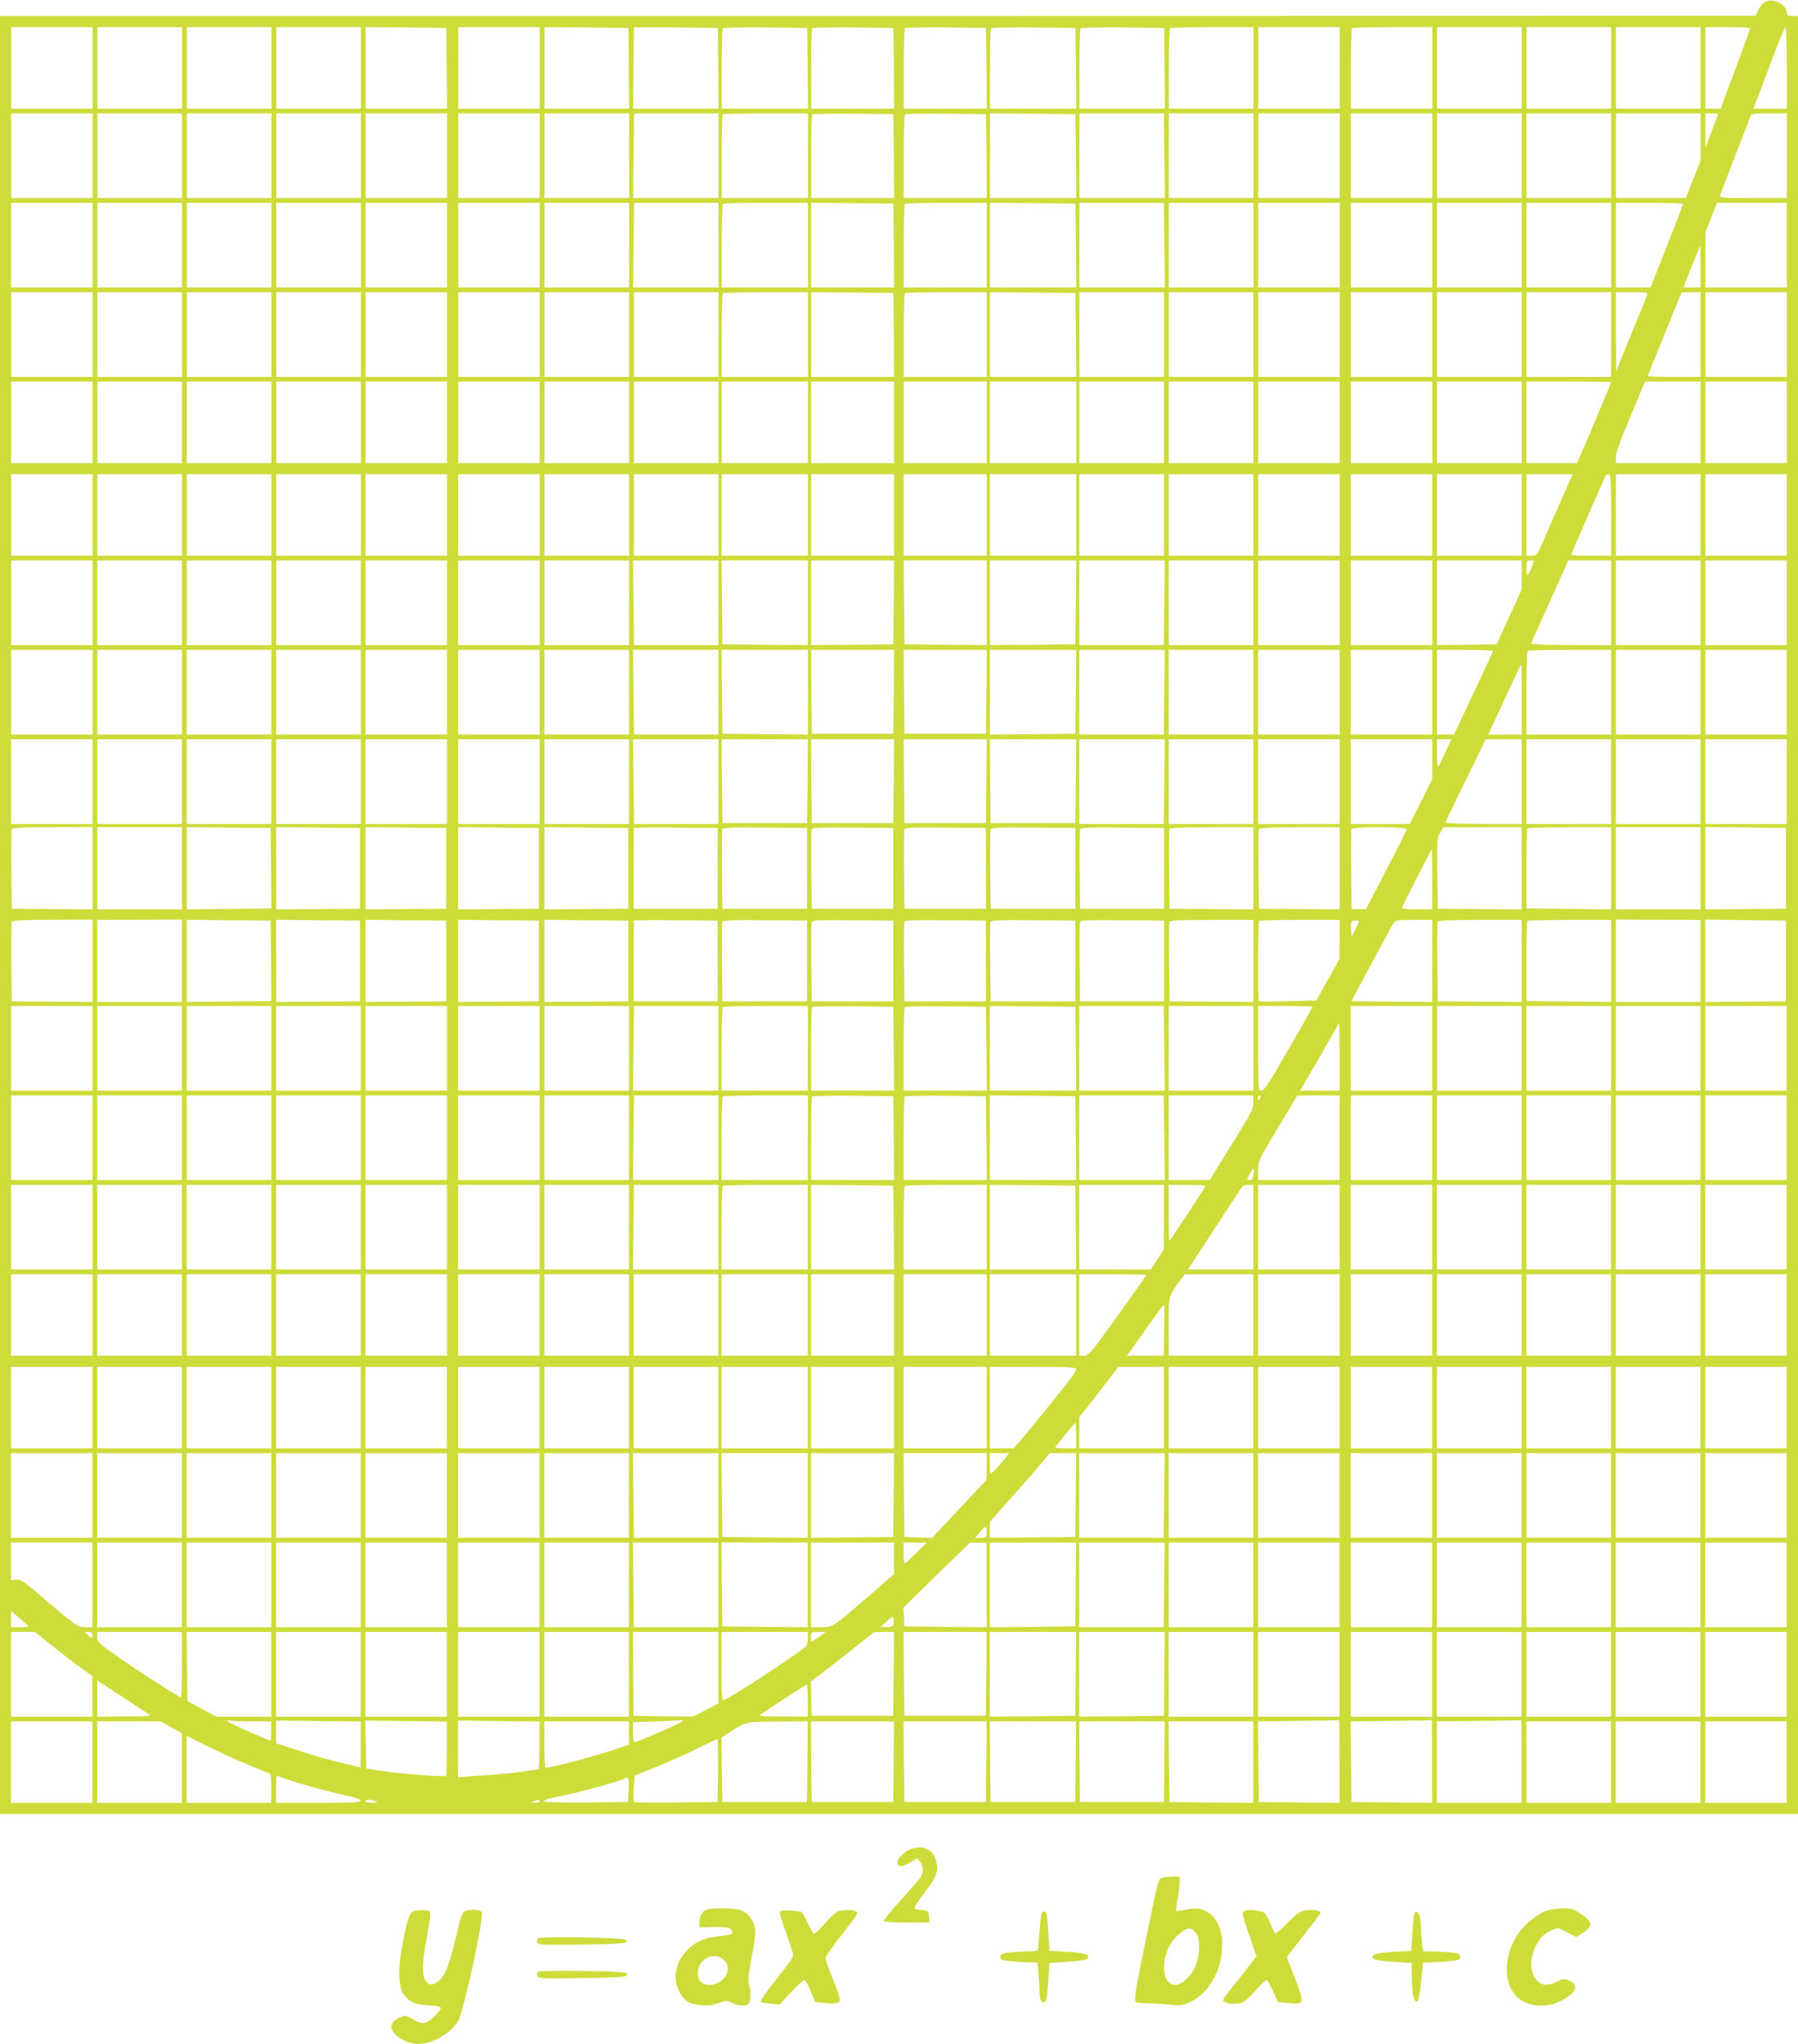 <?xml version="1.0" standalone="no"?>
<!DOCTYPE svg PUBLIC "-//W3C//DTD SVG 20010904//EN"
 "http://www.w3.org/TR/2001/REC-SVG-20010904/DTD/svg10.dtd">
<svg version="1.0" xmlns="http://www.w3.org/2000/svg"
 width="1126pt" height="1280pt" viewBox="0 0 1126 1280"
 preserveAspectRatio="xMidYMid meet">
<g transform="translate(0,1280) scale(0.1,-0.1)"
fill="#cddc39" stroke="none">
<path d="M11053 12788 c-13 -6 -31 -28 -40 -49 l-18 -38 -5497 -1 -5498 0 0
-5630 0 -5630 5630 0 5630 0 0 5630 0 5630 -35 0 c-28 0 -35 4 -35 19 0 53
-85 96 -137 69z m-10473 -413 l0 -255 -255 0 -255 0 0 255 0 255 255 0 255 0
0 -255z m560 0 l0 -255 -265 0 -265 0 0 255 0 255 265 0 265 0 0 -255z m560 0
l0 -255 -265 0 -265 0 0 255 0 255 265 0 265 0 0 -255z m560 0 l0 -255 -265 0
-265 0 0 255 0 255 265 0 265 0 0 -255z m538 -2 l2 -253 -255 0 -255 0 0 255
0 255 253 -2 252 -3 3 -252z m582 2 l0 -255 -255 0 -255 0 0 255 0 255 255 0
255 0 0 -255z m558 -2 l2 -253 -265 0 -265 0 0 255 0 255 263 -2 262 -3 3
-252z m560 0 l2 -253 -267 0 -268 0 2 252 c2 139 3 254 3 256 0 1 118 1 263 0
l262 -3 3 -252z m560 0 l2 -253 -270 0 -270 0 0 248 c0 137 3 252 7 255 4 4
124 6 267 5 l261 -3 3 -252z m540 0 l2 -253 -260 0 -260 0 0 248 c0 137 3 252
7 256 4 3 119 5 257 4 l251 -3 3 -252z m580 0 l2 -253 -260 0 -260 0 0 248 c0
137 3 252 7 256 4 3 119 5 257 4 l251 -3 3 -252z m560 0 l2 -253 -270 0 -270
0 0 248 c0 137 3 252 7 255 4 4 124 6 267 5 l261 -3 3 -252z m555 -1 l2 -252
-267 0 -268 0 0 248 c0 137 3 252 7 255 4 4 123 6 265 5 l259 -3 2 -253z m557
3 l0 -255 -265 0 -265 0 0 248 c0 137 3 252 7 255 3 4 123 7 265 7 l258 0 0
-255z m540 0 l0 -255 -255 0 -255 0 0 255 0 255 255 0 255 0 0 -255z m580 0
l0 -255 -255 0 -255 0 0 248 c0 137 3 252 7 255 3 4 118 7 255 7 l248 0 0
-255z m560 0 l0 -255 -265 0 -265 0 0 255 0 255 265 0 265 0 0 -255z m560 0
l0 -255 -265 0 -265 0 0 255 0 255 265 0 265 0 0 -255z m560 0 l0 -255 -265 0
-265 0 0 255 0 255 265 0 265 0 0 -255z m310 248 c0 -5 -41 -119 -92 -255
l-92 -248 -48 0 -48 0 0 255 0 255 140 0 c77 0 140 -3 140 -7z m230 -248 l0
-255 -105 0 -105 0 13 33 c8 17 51 132 97 255 46 122 87 222 92 222 4 0 8
-115 8 -255z m-10610 -550 l0 -265 -255 0 -255 0 0 265 0 265 255 0 255 0 0
-265z m560 0 l0 -265 -265 0 -265 0 0 265 0 265 265 0 265 0 0 -265z m560 0
l0 -265 -265 0 -265 0 0 265 0 265 265 0 265 0 0 -265z m560 0 l0 -265 -265 0
-265 0 0 265 0 265 265 0 265 0 0 -265z m540 0 l0 -265 -255 0 -255 0 0 265 0
265 255 0 255 0 0 -265z m580 0 l0 -265 -255 0 -255 0 0 265 0 265 255 0 255
0 0 -265z m560 0 l0 -265 -265 0 -265 0 0 265 0 265 265 0 265 0 0 -265z m560
0 l0 -265 -267 0 -268 0 3 265 3 265 264 0 265 0 0 -265z m560 0 l0 -265 -270
0 -270 0 0 258 c0 142 3 262 7 265 3 4 125 7 270 7 l263 0 0 -265z m538 -2 l2
-263 -260 0 -260 0 0 258 c0 142 3 262 7 266 4 3 119 5 257 4 l251 -3 3 -262z
m580 0 l2 -263 -260 0 -260 0 0 258 c0 142 3 262 7 266 4 3 119 5 257 4 l251
-3 3 -262z m560 0 l2 -263 -270 0 -270 0 0 265 0 265 268 -2 267 -3 3 -262z
m554 2 l3 -265 -267 0 -268 0 0 265 0 265 265 0 264 0 3 -265z m558 0 l0 -265
-265 0 -265 0 0 265 0 265 265 0 265 0 0 -265z m540 0 l0 -265 -255 0 -255 0
0 265 0 265 255 0 255 0 0 -265z m580 0 l0 -265 -255 0 -255 0 0 265 0 265
255 0 255 0 0 -265z m560 0 l0 -265 -265 0 -265 0 0 265 0 265 265 0 265 0 0
-265z m560 0 l0 -265 -265 0 -265 0 0 265 0 265 265 0 265 0 0 -265z m560 117
l0 -149 -46 -116 -46 -117 -219 0 -219 0 0 265 0 265 265 0 265 0 0 -148z
m110 144 c0 -2 -18 -50 -40 -107 l-39 -104 -1 108 0 107 40 0 c22 0 40 -2 40
-4z m430 -261 l0 -265 -211 0 c-197 0 -211 1 -206 18 3 9 45 121 94 247 49
127 92 238 96 248 6 15 21 17 117 17 l110 0 0 -265z m-10610 -560 l0 -265
-255 0 -255 0 0 265 0 265 255 0 255 0 0 -265z m560 0 l0 -265 -265 0 -265 0
0 265 0 265 265 0 265 0 0 -265z m560 0 l0 -265 -265 0 -265 0 0 265 0 265
265 0 265 0 0 -265z m560 0 l0 -265 -265 0 -265 0 0 265 0 265 265 0 265 0 0
-265z m540 0 l0 -265 -255 0 -255 0 0 265 0 265 255 0 255 0 0 -265z m580 0
l0 -265 -255 0 -255 0 0 265 0 265 255 0 255 0 0 -265z m560 0 l0 -265 -265 0
-265 0 0 265 0 265 265 0 265 0 0 -265z m560 0 l0 -265 -267 0 -268 0 3 265 3
265 264 0 265 0 0 -265z m560 0 l0 -265 -270 0 -270 0 0 258 c0 142 3 262 7
265 3 4 125 7 270 7 l263 0 0 -265z m538 -2 l2 -263 -260 0 -260 0 0 265 0
265 258 -2 257 -3 3 -262z m582 2 l0 -265 -260 0 -260 0 0 258 c0 142 3 262 7
265 3 4 120 7 260 7 l253 0 0 -265z m558 -2 l2 -263 -270 0 -270 0 0 265 0
265 268 -2 267 -3 3 -262z m554 2 l3 -265 -267 0 -268 0 0 265 0 265 265 0
264 0 3 -265z m558 0 l0 -265 -265 0 -265 0 0 265 0 265 265 0 265 0 0 -265z
m540 0 l0 -265 -255 0 -255 0 0 265 0 265 255 0 255 0 0 -265z m580 0 l0 -265
-255 0 -255 0 0 265 0 265 255 0 255 0 0 -265z m560 0 l0 -265 -265 0 -265 0
0 265 0 265 265 0 265 0 0 -265z m560 0 l0 -265 -265 0 -265 0 0 265 0 265
265 0 265 0 0 -265z m450 258 c0 -5 -45 -124 -101 -265 l-102 -258 -109 0
-108 0 0 265 0 265 210 0 c116 0 210 -3 210 -7z m650 -258 l0 -265 -255 0
-255 0 0 172 0 173 37 92 36 93 219 0 218 0 0 -265z m-540 -135 l0 -130 -53 0
-54 0 51 130 c28 71 52 129 54 130 1 0 2 -58 2 -130z m-10070 -425 l0 -265
-255 0 -255 0 0 265 0 265 255 0 255 0 0 -265z m560 0 l0 -265 -265 0 -265 0
0 265 0 265 265 0 265 0 0 -265z m560 0 l0 -265 -265 0 -265 0 0 265 0 265
265 0 265 0 0 -265z m560 0 l0 -265 -265 0 -265 0 0 265 0 265 265 0 265 0 0
-265z m540 0 l0 -265 -255 0 -255 0 0 265 0 265 255 0 255 0 0 -265z m580 0
l0 -265 -255 0 -255 0 0 265 0 265 255 0 255 0 0 -265z m560 0 l0 -265 -265 0
-265 0 0 265 0 265 265 0 265 0 0 -265z m560 0 l0 -265 -265 0 -265 0 0 265 0
265 265 0 265 0 0 -265z m560 0 l0 -265 -270 0 -270 0 0 258 c0 142 3 262 7
265 3 4 125 7 270 7 l263 0 0 -265z m538 -2 l2 -263 -260 0 -260 0 0 265 0
265 258 -2 257 -3 3 -262z m582 2 l0 -265 -260 0 -260 0 0 258 c0 142 3 262 7
265 3 4 120 7 260 7 l253 0 0 -265z m558 -2 l2 -263 -270 0 -270 0 0 265 0
265 268 -2 267 -3 3 -262z m552 2 l0 -265 -265 0 -265 0 0 265 0 265 265 0
265 0 0 -265z m560 0 l0 -265 -265 0 -265 0 0 265 0 265 265 0 265 0 0 -265z
m540 0 l0 -265 -255 0 -255 0 0 265 0 265 255 0 255 0 0 -265z m580 0 l0 -265
-255 0 -255 0 0 265 0 265 255 0 255 0 0 -265z m560 0 l0 -265 -265 0 -265 0
0 265 0 265 265 0 265 0 0 -265z m560 0 l0 -265 -265 0 -265 0 0 265 0 265
265 0 265 0 0 -265z m226 248 c-3 -10 -48 -121 -101 -248 l-94 -230 -1 248 0
247 101 0 c91 0 100 -2 95 -17z m334 -248 l0 -265 -165 0 c-91 0 -165 2 -165
5 0 5 106 268 182 453 l30 72 59 0 59 0 0 -265z m540 0 l0 -265 -255 0 -255 0
0 265 0 265 255 0 255 0 0 -265z m-10610 -550 l0 -255 -255 0 -255 0 0 255 0
255 255 0 255 0 0 -255z m560 0 l0 -255 -265 0 -265 0 0 255 0 255 265 0 265
0 0 -255z m560 0 l0 -255 -265 0 -265 0 0 255 0 255 265 0 265 0 0 -255z m560
0 l0 -255 -265 0 -265 0 0 255 0 255 265 0 265 0 0 -255z m540 0 l0 -255 -255
0 -255 0 0 255 0 255 255 0 255 0 0 -255z m580 0 l0 -255 -255 0 -255 0 0 255
0 255 255 0 255 0 0 -255z m560 0 l0 -255 -265 0 -265 0 0 255 0 255 265 0
265 0 0 -255z m560 0 l0 -255 -265 0 -265 0 0 255 0 255 265 0 265 0 0 -255z
m560 0 l0 -255 -270 0 -270 0 0 255 0 255 270 0 270 0 0 -255z m540 0 l0 -255
-260 0 -260 0 0 255 0 255 260 0 260 0 0 -255z m580 0 l0 -255 -260 0 -260 0
0 255 0 255 260 0 260 0 0 -255z m560 0 l0 -255 -270 0 -270 0 0 255 0 255
270 0 270 0 0 -255z m550 0 l0 -255 -265 0 -265 0 0 255 0 255 265 0 265 0 0
-255z m560 0 l0 -255 -265 0 -265 0 0 255 0 255 265 0 265 0 0 -255z m540 0
l0 -255 -255 0 -255 0 0 255 0 255 255 0 255 0 0 -255z m580 0 l0 -255 -255 0
-255 0 0 255 0 255 255 0 255 0 0 -255z m560 0 l0 -255 -265 0 -265 0 0 255 0
255 265 0 265 0 0 -255z m560 251 c0 -5 -178 -429 -201 -478 l-12 -28 -159 0
-158 0 0 255 0 255 265 0 c146 0 265 -2 265 -4z m560 -251 l0 -255 -265 0
-265 0 0 38 c0 24 22 90 59 177 32 77 73 175 91 218 l32 77 174 0 174 0 0
-255z m540 0 l0 -255 -255 0 -255 0 0 255 0 255 255 0 255 0 0 -255z m-10610
-580 l0 -255 -255 0 -255 0 0 255 0 255 255 0 255 0 0 -255z m560 0 l0 -255
-265 0 -265 0 0 255 0 255 265 0 265 0 0 -255z m560 0 l0 -255 -265 0 -265 0
0 255 0 255 265 0 265 0 0 -255z m560 0 l0 -255 -265 0 -265 0 0 255 0 255
265 0 265 0 0 -255z m540 0 l0 -255 -255 0 -255 0 0 255 0 255 255 0 255 0 0
-255z m580 0 l0 -255 -255 0 -255 0 0 255 0 255 255 0 255 0 0 -255z m560 0
l0 -255 -265 0 -265 0 0 255 0 255 265 0 265 0 0 -255z m560 0 l0 -255 -265 0
-265 0 0 255 0 255 265 0 265 0 0 -255z m560 0 l0 -255 -270 0 -270 0 0 255 0
255 270 0 270 0 0 -255z m540 0 l0 -255 -260 0 -260 0 0 255 0 255 260 0 260
0 0 -255z m580 0 l0 -255 -260 0 -260 0 0 255 0 255 260 0 260 0 0 -255z m560
0 l0 -255 -270 0 -270 0 0 255 0 255 270 0 270 0 0 -255z m550 0 l0 -255 -265
0 -265 0 0 255 0 255 265 0 265 0 0 -255z m560 0 l0 -255 -265 0 -265 0 0 255
0 255 265 0 265 0 0 -255z m540 0 l0 -255 -255 0 -255 0 0 255 0 255 255 0
255 0 0 -255z m580 0 l0 -255 -255 0 -255 0 0 255 0 255 255 0 255 0 0 -255z
m560 0 l0 -255 -265 0 -265 0 0 255 0 255 265 0 265 0 0 -255z m254 108 c-36
-82 -86 -196 -112 -255 -45 -106 -47 -108 -79 -108 l-33 0 0 255 0 255 144 0
145 0 -65 -147z m306 -108 l0 -255 -125 0 c-69 0 -125 2 -125 6 0 5 208 482
217 497 2 4 11 7 19 7 12 0 14 -40 14 -255z m560 0 l0 -255 -265 0 -265 0 0
255 0 255 265 0 265 0 0 -255z m540 0 l0 -255 -255 0 -255 0 0 255 0 255 255
0 255 0 0 -255z m-10610 -550 l0 -265 -255 0 -255 0 0 265 0 265 255 0 255 0
0 -265z m560 0 l0 -265 -265 0 -265 0 0 265 0 265 265 0 265 0 0 -265z m560 0
l0 -265 -265 0 -265 0 0 265 0 265 265 0 265 0 0 -265z m560 0 l0 -265 -265 0
-265 0 0 265 0 265 265 0 265 0 0 -265z m540 0 l0 -265 -255 0 -255 0 0 265 0
265 255 0 255 0 0 -265z m580 0 l0 -265 -255 0 -255 0 0 265 0 265 255 0 255
0 0 -265z m560 0 l0 -265 -265 0 -265 0 0 265 0 265 265 0 265 0 0 -265z m560
0 l0 -265 -265 0 -264 0 -3 265 -3 265 268 0 267 0 0 -265z m560 0 l0 -265
-267 2 -268 3 -3 263 -2 262 270 0 270 0 0 -265z m538 3 l-3 -263 -257 -3
-258 -2 0 265 0 265 260 0 260 0 -2 -262z m582 -3 l0 -265 -257 2 -258 3 -3
263 -2 262 260 0 260 0 0 -265z m558 3 l-3 -263 -267 -3 -268 -2 0 265 0 265
270 0 270 0 -2 -262z m554 -3 l-3 -265 -264 0 -265 0 0 265 0 265 268 0 267 0
-3 -265z m558 0 l0 -265 -265 0 -265 0 0 265 0 265 265 0 265 0 0 -265z m540
0 l0 -265 -255 0 -255 0 0 265 0 265 255 0 255 0 0 -265z m580 0 l0 -265 -255
0 -255 0 0 265 0 265 255 0 255 0 0 -265z m560 173 l-1 -93 -78 -170 -78 -170
-187 -3 -186 -2 0 265 0 265 265 0 265 0 0 -92z m66 57 c-30 -71 -35 -74 -36
-17 0 49 1 52 25 52 25 0 25 0 11 -35z m494 -230 l0 -265 -250 0 c-137 0 -250
4 -250 9 0 4 17 46 39 92 21 46 73 162 116 257 l77 172 134 0 134 0 0 -265z
m560 0 l0 -265 -265 0 -265 0 0 265 0 265 265 0 265 0 0 -265z m540 0 l0 -265
-255 0 -255 0 0 265 0 265 255 0 255 0 0 -265z m-10610 -560 l0 -265 -255 0
-255 0 0 265 0 265 255 0 255 0 0 -265z m560 0 l0 -265 -265 0 -265 0 0 265 0
265 265 0 265 0 0 -265z m560 0 l0 -265 -265 0 -265 0 0 265 0 265 265 0 265
0 0 -265z m560 0 l0 -265 -265 0 -265 0 0 265 0 265 265 0 265 0 0 -265z m540
0 l0 -265 -255 0 -255 0 0 265 0 265 255 0 255 0 0 -265z m580 0 l0 -265 -255
0 -255 0 0 265 0 265 255 0 255 0 0 -265z m560 0 l0 -265 -265 0 -265 0 0 265
0 265 265 0 265 0 0 -265z m560 0 l0 -265 -265 0 -264 0 -3 265 -3 265 268 0
267 0 0 -265z m560 0 l0 -265 -267 2 -268 3 -3 263 -2 262 270 0 270 0 0 -265z
m538 3 l-3 -263 -255 0 -255 0 -3 263 -2 262 260 0 260 0 -2 -262z m580 0 l-3
-263 -255 0 -255 0 -3 263 -2 262 260 0 260 0 -2 -262z m560 0 l-3 -263 -267
-3 -268 -2 0 265 0 265 270 0 270 0 -2 -262z m554 -3 l-3 -265 -264 0 -265 0
0 265 0 265 268 0 267 0 -3 -265z m558 0 l0 -265 -265 0 -265 0 0 265 0 265
265 0 265 0 0 -265z m540 0 l0 -265 -255 0 -255 0 0 265 0 265 255 0 255 0 0
-265z m580 0 l0 -265 -255 0 -255 0 0 265 0 265 255 0 255 0 0 -265z m380 258
c0 -5 -37 -84 -81 -178 -44 -93 -98 -209 -121 -257 l-41 -88 -53 0 -54 0 0
265 0 265 175 0 c96 0 175 -3 175 -7z m740 -258 l0 -265 -265 0 -265 0 0 258
c0 142 3 262 7 265 3 4 123 7 265 7 l258 0 0 -265z m560 0 l0 -265 -265 0
-265 0 0 265 0 265 265 0 265 0 0 -265z m540 0 l0 -265 -255 0 -255 0 0 265 0
265 255 0 255 0 0 -265z m-1660 -45 l0 -220 -105 0 -104 0 32 69 c18 38 64
137 102 220 39 83 71 151 73 151 1 0 2 -99 2 -220z m-8950 -515 l0 -265 -255
0 -255 0 0 265 0 265 255 0 255 0 0 -265z m560 0 l0 -265 -265 0 -265 0 0 265
0 265 265 0 265 0 0 -265z m560 0 l0 -265 -265 0 -265 0 0 265 0 265 265 0
265 0 0 -265z m560 0 l0 -265 -265 0 -265 0 0 265 0 265 265 0 265 0 0 -265z
m540 0 l0 -265 -255 0 -255 0 0 265 0 265 255 0 255 0 0 -265z m580 0 l0 -265
-255 0 -255 0 0 265 0 265 255 0 255 0 0 -265z m560 0 l0 -265 -265 0 -265 0
0 265 0 265 265 0 265 0 0 -265z m560 0 l0 -265 -265 0 -264 0 -3 265 -3 265
268 0 267 0 0 -265z m558 3 l-3 -263 -265 0 -265 0 -3 263 -2 262 270 0 270 0
-2 -262z m540 0 l-3 -263 -255 0 -255 0 -3 263 -2 262 260 0 260 0 -2 -262z
m580 0 l-3 -263 -255 0 -255 0 -3 263 -2 262 260 0 260 0 -2 -262z m560 0 l-3
-263 -265 0 -265 0 -3 263 -2 262 270 0 270 0 -2 -262z m554 -3 l-3 -265 -264
0 -265 0 0 265 0 265 268 0 267 0 -3 -265z m558 0 l0 -265 -265 0 -265 0 0
265 0 265 265 0 265 0 0 -265z m540 0 l0 -265 -255 0 -255 0 0 265 0 265 255
0 255 0 0 -265z m580 140 l0 -125 -70 -140 -70 -140 -185 0 -185 0 0 265 0
265 255 0 255 0 0 -125z m86 51 c-56 -122 -55 -122 -56 -18 l0 92 45 0 44 0
-33 -74z m474 -191 l0 -265 -241 0 c-133 0 -239 4 -237 9 2 5 59 124 128 265
l125 256 113 0 112 0 0 -265z m560 0 l0 -265 -265 0 -265 0 0 265 0 265 265 0
265 0 0 -265z m560 0 l0 -265 -265 0 -265 0 0 265 0 265 265 0 265 0 0 -265z
m540 0 l0 -265 -255 0 -255 0 0 265 0 265 255 0 255 0 0 -265z m-10610 -542
l0 -258 -252 2 -253 2 -3 243 c-1 133 0 248 2 255 4 9 70 12 255 13 l251 1 0
-258z m560 0 l0 -258 -265 0 -265 0 0 258 0 257 265 0 265 0 0 -257z m558 0
l2 -252 -265 -3 -265 -3 0 257 0 258 263 -3 262 -2 3 -252z m557 -1 l0 -253
-263 -2 -262 -2 0 257 0 258 263 -3 262 -2 0 -253z m540 0 l0 -253 -253 -2
-252 -2 0 257 0 258 253 -3 252 -2 0 -253z m580 0 l0 -253 -253 -2 -252 -2 0
257 0 258 253 -3 252 -2 0 -253z m560 0 l0 -253 -263 -2 -262 -2 0 257 0 258
263 -3 262 -2 0 -253z m560 0 l0 -253 -263 0 -263 0 0 251 c1 137 1 252 1 255
0 2 118 4 263 2 l262 -2 0 -253z m560 0 l0 -253 -265 0 -265 0 -3 243 c-1 133
0 248 2 255 4 10 66 12 268 10 l263 -2 0 -253z m540 0 l0 -253 -255 0 -255 0
-3 243 c-1 133 0 248 2 255 4 10 64 12 258 10 l253 -2 0 -253z m580 0 l0 -253
-255 0 -255 0 -3 243 c-1 133 0 248 2 255 4 10 64 12 258 10 l253 -2 0 -253z
m560 0 l0 -253 -265 0 -265 0 -3 243 c-1 133 0 248 2 255 4 10 66 12 268 10
l263 -2 0 -253z m556 0 l0 -253 -263 0 -263 0 -3 243 c-1 133 0 248 2 255 4
10 65 12 266 10 l261 -2 0 -253z m559 0 l0 -257 -262 2 -263 2 -3 243 c-1 133
0 248 2 255 4 9 68 12 266 12 l260 0 0 -257z m540 0 l0 -257 -252 2 -253 2 -3
243 c-1 133 0 248 2 255 4 9 66 12 256 12 l250 0 0 -257z m420 245 c0 -7 -58
-122 -128 -256 l-127 -244 -45 0 -45 0 -3 244 c-1 134 0 249 2 256 7 17 346
17 346 0z m720 -245 l0 -257 -262 2 -263 2 -3 223 c-2 207 -1 225 18 255 l19
32 246 0 245 0 0 -257z m560 0 l0 -257 -265 3 -265 3 0 248 c0 136 3 251 6
254 4 3 123 6 265 6 l259 0 0 -257z m560 1 l0 -258 -265 0 -265 0 0 258 0 257
265 0 265 0 0 -257z m535 -1 l0 -253 -253 -2 -252 -2 0 258 0 258 253 -3 252
-3 0 -253z m-2215 -69 l0 -188 -95 0 c-52 0 -95 4 -95 8 0 9 183 366 188 367
1 0 2 -84 2 -187z m-8390 -510 l0 -258 -252 2 -253 2 -3 243 c-1 133 0 248 2
255 4 9 70 12 255 13 l251 1 0 -258z m560 0 l0 -258 -265 0 -265 0 0 257 0
257 265 1 265 1 0 -258z m558 0 l2 -252 -265 -3 -265 -3 0 257 0 258 263 -3
262 -2 3 -252z m557 -1 l0 -253 -263 -2 -262 -2 0 257 0 258 263 -3 262 -2 0
-253z m540 0 l0 -253 -253 -2 -252 -2 0 257 0 258 253 -3 252 -2 0 -253z m580
0 l0 -253 -253 -2 -252 -2 0 257 0 258 253 -3 252 -2 0 -253z m560 0 l0 -253
-263 -2 -262 -2 0 257 0 258 263 -3 262 -2 0 -253z m560 0 l0 -253 -263 0
-263 0 0 251 c1 137 1 252 1 255 0 2 118 4 263 2 l262 -2 0 -253z m560 0 l0
-253 -265 0 -265 0 -3 243 c-1 133 0 248 2 255 4 10 66 12 268 10 l263 -2 0
-253z m540 0 l0 -253 -255 0 -255 0 -3 243 c-1 133 0 248 2 255 4 10 64 12
258 10 l253 -2 0 -253z m580 0 l0 -253 -255 0 -255 0 -3 243 c-1 133 0 248 2
255 4 10 64 12 258 10 l253 -2 0 -253z m560 0 l0 -253 -265 0 -265 0 -3 243
c-1 133 0 248 2 255 4 10 66 12 268 10 l263 -2 0 -253z m556 0 l0 -253 -263 0
-263 0 -3 243 c-1 133 0 248 2 255 4 10 65 12 266 10 l261 -2 0 -253z m559 0
l0 -257 -262 2 -263 2 -3 243 c-1 133 0 248 2 255 4 9 68 12 266 12 l260 0 0
-257z m540 135 l-1 -122 -72 -130 -72 -130 -179 -5 c-98 -3 -180 -3 -182 -1
-7 7 -5 497 2 504 4 3 119 6 255 6 l249 0 0 -122z m120 111 c0 -4 -10 -27 -22
-50 l-23 -43 -3 39 c-2 21 -1 43 1 50 5 13 47 17 47 4z m460 -246 l0 -257
-252 2 c-139 2 -254 3 -254 3 -1 0 216 404 259 482 15 26 16 27 131 27 l116 0
0 -257z m560 0 l0 -257 -262 2 -263 2 -3 243 c-1 133 0 248 2 255 4 9 68 12
266 12 l260 0 0 -257z m560 0 l0 -257 -265 3 -265 3 0 248 c0 136 3 251 6 254
4 3 123 6 265 6 l259 0 0 -257z m560 0 l0 -257 -265 0 -265 0 0 258 0 258 265
-1 265 -1 0 -257z m535 0 l0 -253 -253 -2 -252 -2 0 258 0 258 253 -3 252 -3
0 -253z m-10605 -547 l0 -265 -255 0 -255 0 0 265 0 265 255 0 255 0 0 -265z
m560 0 l0 -265 -265 0 -265 0 0 265 0 265 265 0 265 0 0 -265z m560 0 l0 -265
-265 0 -265 0 0 265 0 265 265 0 265 0 0 -265z m560 0 l0 -265 -265 0 -265 0
0 265 0 265 265 0 265 0 0 -265z m540 0 l0 -265 -255 0 -255 0 0 265 0 265
255 0 255 0 0 -265z m580 0 l0 -265 -255 0 -255 0 0 265 0 265 255 0 255 0 0
-265z m560 0 l0 -265 -265 0 -265 0 0 265 0 265 265 0 265 0 0 -265z m560 0
l0 -265 -267 0 -268 0 3 265 3 265 264 0 265 0 0 -265z m560 0 l0 -265 -270 0
-270 0 0 258 c0 142 3 262 7 265 3 4 125 7 270 7 l263 0 0 -265z m538 -2 l2
-263 -260 0 -260 0 0 258 c0 142 3 262 7 266 4 3 119 5 257 4 l251 -3 3 -262z
m580 0 l2 -263 -260 0 -260 0 0 258 c0 142 3 262 7 266 4 3 119 5 257 4 l251
-3 3 -262z m560 0 l2 -263 -270 0 -270 0 0 265 0 265 268 -2 267 -3 3 -262z
m554 2 l3 -265 -267 0 -268 0 0 265 0 265 265 0 264 0 3 -265z m558 0 l0 -265
-265 0 -265 0 0 265 0 265 265 0 265 0 0 -265z m370 260 c0 -6 -122 -220 -232
-407 -51 -87 -74 -118 -88 -118 -19 0 -20 8 -20 265 l0 265 170 0 c94 0 170
-2 170 -5z m750 -260 l0 -265 -255 0 -255 0 0 265 0 265 255 0 255 0 0 -265z
m560 0 l0 -265 -265 0 -265 0 0 265 0 265 265 0 265 0 0 -265z m560 0 l0 -265
-265 0 -265 0 0 265 0 265 265 0 265 0 0 -265z m560 0 l0 -265 -265 0 -265 0
0 265 0 265 265 0 265 0 0 -265z m540 0 l0 -265 -255 0 -255 0 0 265 0 265
255 0 255 0 0 -265z m-2800 -55 l0 -210 -124 0 -124 0 52 88 c29 48 83 142
121 210 38 67 70 122 72 122 2 0 3 -94 3 -210z m-7810 -505 l0 -265 -255 0
-255 0 0 265 0 265 255 0 255 0 0 -265z m560 0 l0 -265 -265 0 -265 0 0 265 0
265 265 0 265 0 0 -265z m560 0 l0 -265 -265 0 -265 0 0 265 0 265 265 0 265
0 0 -265z m560 0 l0 -265 -265 0 -265 0 0 265 0 265 265 0 265 0 0 -265z m540
0 l0 -265 -255 0 -255 0 0 265 0 265 255 0 255 0 0 -265z m580 0 l0 -265 -255
0 -255 0 0 265 0 265 255 0 255 0 0 -265z m560 0 l0 -265 -265 0 -265 0 0 265
0 265 265 0 265 0 0 -265z m560 0 l0 -265 -267 0 -268 0 3 265 3 265 264 0
265 0 0 -265z m560 0 l0 -265 -270 0 -270 0 0 258 c0 142 3 262 7 265 3 4 125
7 270 7 l263 0 0 -265z m538 -2 l2 -263 -260 0 -260 0 0 258 c0 142 3 262 7
266 4 3 119 5 257 4 l251 -3 3 -262z m580 0 l2 -263 -260 0 -260 0 0 258 c0
142 3 262 7 266 4 3 119 5 257 4 l251 -3 3 -262z m560 0 l2 -263 -270 0 -270
0 0 265 0 265 268 -2 267 -3 3 -262z m554 2 l3 -265 -267 0 -268 0 0 265 0
265 265 0 264 0 3 -265z m558 221 c0 -39 -14 -67 -117 -233 -64 -103 -125
-203 -136 -220 l-19 -33 -129 0 -129 0 0 265 0 265 265 0 265 0 0 -44z m44 29
c-4 -8 -8 -15 -10 -15 -2 0 -4 7 -4 15 0 8 4 15 10 15 5 0 7 -7 4 -15z m496
-250 l0 -265 -255 0 -255 0 0 61 c0 59 2 63 123 264 l122 204 133 1 132 0 0
-265z m580 0 l0 -265 -255 0 -255 0 0 265 0 265 255 0 255 0 0 -265z m560 0
l0 -265 -265 0 -265 0 0 265 0 265 265 0 265 0 0 -265z m560 0 l0 -265 -265 0
-265 0 0 265 0 265 265 0 265 0 0 -265z m560 0 l0 -265 -265 0 -265 0 0 265 0
265 265 0 265 0 0 -265z m540 0 l0 -265 -255 0 -255 0 0 265 0 265 255 0 255
0 0 -265z m-3338 -230 c-3 -27 -9 -35 -24 -35 -11 0 -18 3 -16 8 36 74 46 80
40 27z m-7272 -330 l0 -265 -255 0 -255 0 0 265 0 265 255 0 255 0 0 -265z
m560 0 l0 -265 -265 0 -265 0 0 265 0 265 265 0 265 0 0 -265z m560 0 l0 -265
-265 0 -265 0 0 265 0 265 265 0 265 0 0 -265z m560 0 l0 -265 -265 0 -265 0
0 265 0 265 265 0 265 0 0 -265z m540 0 l0 -265 -255 0 -255 0 0 265 0 265
255 0 255 0 0 -265z m580 0 l0 -265 -255 0 -255 0 0 265 0 265 255 0 255 0 0
-265z m560 0 l0 -265 -265 0 -265 0 0 265 0 265 265 0 265 0 0 -265z m560 0
l0 -265 -267 0 -268 0 3 265 3 265 264 0 265 0 0 -265z m560 0 l0 -265 -270 0
-270 0 0 258 c0 142 3 262 7 265 3 4 125 7 270 7 l263 0 0 -265z m538 -2 l2
-263 -260 0 -260 0 0 265 0 265 258 -2 257 -3 3 -262z m582 2 l0 -265 -260 0
-260 0 0 258 c0 142 3 262 7 265 3 4 120 7 260 7 l253 0 0 -265z m558 -2 l2
-263 -270 0 -270 0 0 265 0 265 268 -2 267 -3 3 -262z m552 65 l0 -202 -41
-63 -41 -63 -224 0 -224 0 0 265 0 265 265 0 265 0 0 -202z m260 196 c0 -8
-221 -344 -226 -344 -2 0 -4 79 -4 175 l0 175 115 0 c63 0 115 -3 115 -6z
m300 -259 l0 -265 -205 0 -204 0 132 203 c73 111 151 230 173 264 35 56 43 63
72 63 l32 0 0 -265z m540 0 l0 -265 -255 0 -255 0 0 265 0 265 255 0 255 0 0
-265z m580 0 l0 -265 -255 0 -255 0 0 265 0 265 255 0 255 0 0 -265z m560 0
l0 -265 -265 0 -265 0 0 265 0 265 265 0 265 0 0 -265z m560 0 l0 -265 -265 0
-265 0 0 265 0 265 265 0 265 0 0 -265z m560 0 l0 -265 -265 0 -265 0 0 265 0
265 265 0 265 0 0 -265z m540 0 l0 -265 -255 0 -255 0 0 265 0 265 255 0 255
0 0 -265z m-10610 -550 l0 -255 -255 0 -255 0 0 255 0 255 255 0 255 0 0 -255z
m560 0 l0 -255 -265 0 -265 0 0 255 0 255 265 0 265 0 0 -255z m560 0 l0 -255
-265 0 -265 0 0 255 0 255 265 0 265 0 0 -255z m560 0 l0 -255 -265 0 -265 0
0 255 0 255 265 0 265 0 0 -255z m540 0 l0 -255 -255 0 -255 0 0 255 0 255
255 0 255 0 0 -255z m580 0 l0 -255 -255 0 -255 0 0 255 0 255 255 0 255 0 0
-255z m560 0 l0 -255 -265 0 -265 0 0 255 0 255 265 0 265 0 0 -255z m560 0
l0 -255 -265 0 -265 0 0 255 0 255 265 0 265 0 0 -255z m560 0 l0 -255 -270 0
-270 0 0 255 0 255 270 0 270 0 0 -255z m540 0 l0 -255 -260 0 -260 0 0 255 0
255 260 0 260 0 0 -255z m580 0 l0 -255 -260 0 -260 0 0 255 0 255 260 0 260
0 0 -255z m560 0 l0 -255 -270 0 -270 0 0 255 0 255 270 0 270 0 0 -255z m440
251 c0 -5 -215 -308 -298 -418 -55 -75 -70 -88 -94 -88 l-28 0 0 255 0 255
210 0 c116 0 210 -2 210 -4z m670 -251 l0 -255 -265 0 -265 0 0 183 c0 201 -4
185 77 295 l24 32 215 0 214 0 0 -255z m540 0 l0 -255 -255 0 -255 0 0 255 0
255 255 0 255 0 0 -255z m580 0 l0 -255 -255 0 -255 0 0 255 0 255 255 0 255
0 0 -255z m560 0 l0 -255 -265 0 -265 0 0 255 0 255 265 0 265 0 0 -255z m560
0 l0 -255 -265 0 -265 0 0 255 0 255 265 0 265 0 0 -255z m560 0 l0 -255 -265
0 -265 0 0 255 0 255 265 0 265 0 0 -255z m540 0 l0 -255 -255 0 -255 0 0 255
0 255 255 0 255 0 0 -255z m-3898 -95 l-3 -160 -115 0 -115 0 48 68 c26 37 77
109 113 159 36 51 67 92 70 93 3 0 4 -72 2 -160z m-6712 -485 l0 -255 -255 0
-255 0 0 255 0 255 255 0 255 0 0 -255z m560 0 l0 -255 -265 0 -265 0 0 255 0
255 265 0 265 0 0 -255z m560 0 l0 -255 -265 0 -265 0 0 255 0 255 265 0 265
0 0 -255z m560 0 l0 -255 -265 0 -265 0 0 255 0 255 265 0 265 0 0 -255z m540
0 l0 -255 -255 0 -255 0 0 255 0 255 255 0 255 0 0 -255z m580 0 l0 -255 -255
0 -255 0 0 255 0 255 255 0 255 0 0 -255z m560 0 l0 -255 -265 0 -265 0 0 255
0 255 265 0 265 0 0 -255z m560 0 l0 -255 -265 0 -265 0 0 255 0 255 265 0
265 0 0 -255z m560 0 l0 -255 -270 0 -270 0 0 255 0 255 270 0 270 0 0 -255z
m540 0 l0 -255 -260 0 -260 0 0 255 0 255 260 0 260 0 0 -255z m580 0 l0 -255
-260 0 -260 0 0 255 0 255 260 0 260 0 0 -255z m560 242 c0 -7 -8 -24 -17 -37
-25 -37 -248 -314 -315 -392 l-59 -68 -74 0 -75 0 0 255 0 255 270 0 c212 0
270 -3 270 -13z m550 -242 l0 -255 -265 0 -265 0 0 98 0 97 53 66 c28 36 83
107 121 157 l70 92 143 0 143 0 0 -255z m560 0 l0 -255 -265 0 -265 0 0 255 0
255 265 0 265 0 0 -255z m540 0 l0 -255 -255 0 -255 0 0 255 0 255 255 0 255
0 0 -255z m580 0 l0 -255 -255 0 -255 0 0 255 0 255 255 0 255 0 0 -255z m560
0 l0 -255 -265 0 -265 0 0 255 0 255 265 0 265 0 0 -255z m560 0 l0 -255 -265
0 -265 0 0 255 0 255 265 0 265 0 0 -255z m560 0 l0 -255 -265 0 -265 0 0 255
0 255 265 0 265 0 0 -255z m540 0 l0 -255 -255 0 -255 0 0 255 0 255 255 0
255 0 0 -255z m-4450 -175 l0 -80 -65 0 c-36 0 -65 2 -65 5 0 6 121 155 126
155 2 0 4 -36 4 -80z m-6160 -375 l0 -265 -255 0 -255 0 0 265 0 265 255 0
255 0 0 -265z m560 0 l0 -265 -265 0 -265 0 0 265 0 265 265 0 265 0 0 -265z
m560 0 l0 -265 -265 0 -265 0 0 265 0 265 265 0 265 0 0 -265z m560 0 l0 -265
-265 0 -265 0 0 265 0 265 265 0 265 0 0 -265z m540 0 l0 -265 -255 0 -255 0
0 265 0 265 255 0 255 0 0 -265z m580 0 l0 -265 -255 0 -255 0 0 265 0 265
255 0 255 0 0 -265z m560 0 l0 -265 -265 0 -265 0 0 265 0 265 265 0 265 0 0
-265z m560 0 l0 -265 -265 0 -264 0 -3 265 -3 265 268 0 267 0 0 -265z m560 0
l0 -265 -267 2 -268 3 -3 263 -2 262 270 0 270 0 0 -265z m538 3 l-3 -263
-257 -3 -258 -2 0 265 0 265 260 0 260 0 -2 -262z m582 179 l0 -84 -171 -182
-171 -182 -86 3 -87 3 -3 263 -2 262 260 0 260 0 0 -83z m121 57 c-32 -41 -90
-104 -96 -104 -3 0 -5 29 -5 65 l0 65 61 0 60 0 -20 -26z m437 -236 l-3 -263
-267 -3 -268 -2 0 50 0 50 136 153 c75 83 160 180 188 214 l51 63 83 0 82 0
-2 -262z m554 -3 l-3 -265 -264 0 -265 0 0 265 0 265 268 0 267 0 -3 -265z
m558 0 l0 -265 -265 0 -265 0 0 265 0 265 265 0 265 0 0 -265z m540 0 l0 -265
-255 0 -255 0 0 265 0 265 255 0 255 0 0 -265z m580 0 l0 -265 -255 0 -255 0
0 265 0 265 255 0 255 0 0 -265z m560 0 l0 -265 -265 0 -265 0 0 265 0 265
265 0 265 0 0 -265z m560 0 l0 -265 -265 0 -265 0 0 265 0 265 265 0 265 0 0
-265z m560 0 l0 -265 -265 0 -265 0 0 265 0 265 265 0 265 0 0 -265z m540 0
l0 -265 -255 0 -255 0 0 265 0 265 255 0 255 0 0 -265z m-5010 -230 c0 -34 -2
-35 -36 -35 l-36 0 29 34 c36 44 43 44 43 1z m-5600 -330 l0 -265 -44 0 c-40
0 -53 7 -133 72 -48 39 -122 102 -165 139 -90 79 -112 92 -144 86 l-24 -4 0
118 0 119 255 0 255 0 0 -265z m560 0 l0 -265 -265 0 -265 0 0 265 0 265 265
0 265 0 0 -265z m560 0 l0 -265 -265 0 -265 0 0 265 0 265 265 0 265 0 0 -265z
m560 0 l0 -265 -265 0 -265 0 0 265 0 265 265 0 265 0 0 -265z m540 0 l0 -265
-255 0 -255 0 0 265 0 265 255 0 255 0 0 -265z m580 0 l0 -265 -255 0 -255 0
0 265 0 265 255 0 255 0 0 -265z m560 0 l0 -265 -265 0 -265 0 0 265 0 265
265 0 265 0 0 -265z m560 0 l0 -265 -265 0 -264 0 -3 265 -3 265 268 0 267 0
0 -265z m560 0 l0 -265 -267 2 -268 3 -3 263 -2 262 270 0 270 0 0 -265z m540
166 l0 -99 -137 -119 c-252 -218 -245 -213 -319 -213 l-64 0 0 265 0 265 260
0 260 0 0 -99z m140 34 c-36 -35 -68 -64 -72 -65 -5 0 -8 29 -8 65 l0 65 73 0
72 0 -65 -65z m440 -200 l0 -265 -257 2 -258 3 -3 59 -3 59 208 203 208 203
53 0 52 1 0 -265z m558 3 l-3 -263 -267 -3 -268 -2 0 265 0 265 270 0 270 0
-2 -262z m554 -3 l-3 -265 -264 0 -265 0 0 265 0 265 268 0 267 0 -3 -265z
m558 0 l0 -265 -265 0 -265 0 0 265 0 265 265 0 265 0 0 -265z m540 0 l0 -265
-255 0 -255 0 0 265 0 265 255 0 255 0 0 -265z m580 0 l0 -265 -255 0 -255 0
0 265 0 265 255 0 255 0 0 -265z m560 0 l0 -265 -265 0 -265 0 0 265 0 265
265 0 265 0 0 -265z m560 0 l0 -265 -265 0 -265 0 0 265 0 265 265 0 265 0 0
-265z m560 0 l0 -265 -265 0 -265 0 0 265 0 265 265 0 265 0 0 -265z m540 0
l0 -265 -255 0 -255 0 0 265 0 265 255 0 255 0 0 -265z m-11010 -261 c0 -2
-25 -4 -55 -4 l-55 0 0 51 0 51 55 -47 c30 -26 55 -49 55 -51z m5416 10 c-3
-9 -19 -14 -43 -14 l-38 1 40 35 c38 34 40 34 43 14 2 -12 1 -28 -2 -36z
m-5252 -143 c68 -54 149 -116 180 -137 l55 -39 1 -127 0 -128 -255 0 -255 0 0
265 0 265 75 0 75 0 124 -99z m236 77 c0 -21 0 -21 -22 -2 -13 10 -25 20 -27
21 -2 2 8 3 22 3 21 0 27 -5 27 -22z m560 -183 c0 -113 -2 -205 -4 -205 -12 0
-273 167 -390 250 -126 88 -135 97 -136 128 l0 32 265 0 265 0 0 -205z m560
-60 l0 -265 -172 0 -173 0 -90 49 -90 48 -3 217 -2 216 265 0 265 0 0 -265z
m560 0 l0 -265 -265 0 -265 0 0 265 0 265 265 0 265 0 0 -265z m540 0 l0 -265
-255 0 -255 0 0 265 0 265 255 0 255 0 0 -265z m580 0 l0 -265 -255 0 -255 0
0 265 0 265 255 0 255 0 0 -265z m560 0 l0 -265 -265 0 -265 0 0 265 0 265
265 0 265 0 0 -265z m560 41 l0 -224 -79 -41 -80 -41 -186 2 -186 3 -2 263 -2
262 268 0 267 0 0 -224z m560 182 c-1 -33 -6 -47 -24 -60 -152 -110 -455 -307
-501 -324 -13 -5 -15 19 -15 210 l0 216 270 0 270 0 0 -42z m72 12 c-23 -16
-44 -30 -47 -30 -3 0 -5 14 -5 30 0 29 1 30 47 30 l46 0 -41 -30z m466 -232
l-3 -263 -255 0 -255 0 -3 107 -3 108 57 42 c31 24 120 93 198 155 l141 112
63 1 62 0 -2 -262z m580 0 l-3 -263 -255 0 -255 0 -3 263 -2 262 260 0 260 0
-2 -262z m560 0 l-3 -263 -267 -3 -268 -2 0 265 0 265 270 0 270 0 -2 -262z
m555 0 l-2 -263 -266 -3 -265 -2 0 265 0 265 268 0 267 0 -2 -262z m557 -3 l0
-265 -265 0 -265 0 0 265 0 265 265 0 265 0 0 -265z m540 0 l0 -265 -255 0
-255 0 0 265 0 265 255 0 255 0 0 -265z m580 0 l0 -265 -255 0 -255 0 0 265 0
265 255 0 255 0 0 -265z m560 0 l0 -265 -265 0 -265 0 0 265 0 265 265 0 265
0 0 -265z m560 0 l0 -265 -265 0 -265 0 0 265 0 265 265 0 265 0 0 -265z m560
0 l0 -265 -265 0 -265 0 0 265 0 265 265 0 265 0 0 -265z m540 0 l0 -265 -255
0 -255 0 0 265 0 265 255 0 255 0 0 -265z m-10254 -252 c15 -9 -16 -12 -153
-12 l-173 -1 0 113 0 114 154 -101 c84 -56 162 -106 172 -113z m4124 87 l0
-100 -157 1 c-126 0 -154 3 -139 12 10 7 77 51 150 99 72 47 134 87 139 87 4
1 7 -44 7 -99z m-3484 -130 l124 0 0 -60 c0 -33 -2 -60 -4 -60 -14 0 -246 103
-262 116 -18 15 -18 15 -1 10 10 -3 75 -6 143 -6z m684 -144 l0 -144 -37 9
c-21 5 -76 18 -123 29 -47 11 -149 41 -227 67 l-143 46 0 71 0 71 265 -3 265
-3 0 -143z m540 -25 c0 -92 -2 -170 -4 -172 -9 -8 -283 12 -391 29 l-110 17
-3 150 -3 150 256 -3 255 -3 0 -168z m580 19 c0 -83 -3 -150 -7 -150 -5 0 -51
-7 -103 -15 -52 -8 -142 -17 -200 -20 -58 -3 -126 -8 -152 -11 l-48 -5 0 178
0 178 255 -3 255 -3 0 -149z m893 149 c-12 -12 -280 -129 -297 -129 -7 0 -11
23 -11 62 l0 63 150 5 c83 3 154 7 160 8 5 1 4 -3 -2 -9z m4117 -249 l0 -260
-252 2 -253 3 -3 252 -2 253 252 3 c139 1 254 3 256 5 1 1 2 -115 2 -258z
m580 0 l0 -260 -252 2 -253 3 -3 252 -2 253 252 3 c139 1 254 3 256 5 1 1 2
-115 2 -258z m560 0 l0 -260 -265 0 -265 0 0 255 0 255 263 3 c144 1 263 3
265 5 1 1 2 -115 2 -258z m-8950 -5 l0 -255 -255 0 -255 0 0 255 0 255 255 0
255 0 0 -255z m494 218 l66 -37 0 -218 0 -218 -265 0 -265 0 0 255 0 255 199
0 198 0 67 -37z m2866 -36 l0 -73 -52 -18 c-153 -52 -430 -126 -469 -126 -5 0
-9 65 -9 145 l0 145 265 0 265 0 0 -73z m1118 -179 l-3 -253 -265 0 -265 0 -3
202 -2 202 37 24 c121 78 110 75 316 76 l187 1 -2 -252z m540 0 l-3 -253 -255
0 -255 0 -3 253 -2 252 260 0 260 0 -2 -252z m580 0 l-3 -253 -255 0 -255 0
-3 253 -2 252 260 0 260 0 -2 -252z m560 0 l-3 -253 -265 0 -265 0 -3 253 -2
252 270 0 270 0 -2 -252z m555 0 l-2 -253 -263 0 -263 0 -3 253 -2 252 267 0
268 0 -2 -252z m557 -3 l0 -255 -262 2 -263 3 -3 253 -2 252 265 0 265 0 0
-255z m2240 0 l0 -255 -265 0 -265 0 0 255 0 255 265 0 265 0 0 -255z m560 0
l0 -255 -265 0 -265 0 0 255 0 255 265 0 265 0 0 -255z m540 0 l0 -255 -255 0
-255 0 0 255 0 255 255 0 255 0 0 -255z m-9645 -12 c66 -28 128 -53 138 -56
14 -5 17 -20 17 -97 l0 -90 -265 0 -265 0 0 210 0 209 128 -63 c70 -35 181
-86 247 -113z m2953 -40 l-3 -198 -255 -3 c-140 -1 -259 -1 -265 2 -6 2 -8 34
-5 85 l5 81 155 63 c85 35 200 87 255 115 55 28 103 51 108 51 4 1 6 -88 5
-196z m-2710 -52 c60 -24 280 -84 390 -107 53 -11 82 -22 82 -31 0 -10 -51
-13 -265 -13 l-265 0 0 85 c0 47 2 85 5 85 2 0 26 -9 53 -19z m2150 -68 l-3
-78 -262 -3 c-170 -1 -263 1 -263 8 0 5 10 12 23 15 12 3 65 14 117 25 104 22
336 87 360 101 28 16 31 9 28 -68z m-1583 -73 c15 -7 10 -9 -22 -9 -24 -1 -43
4 -43 9 0 12 37 12 65 0z m1025 0 c0 -5 -12 -10 -27 -9 -25 0 -26 1 -8 9 27
12 35 12 35 0z"/>
<path d="M5700 1219 c-35 -14 -80 -59 -80 -81 0 -31 27 -32 77 -3 l46 28 19
-23 c24 -30 23 -71 -4 -106 -12 -16 -69 -80 -125 -142 -57 -63 -101 -118 -98
-123 4 -5 69 -9 146 -9 l140 0 -3 38 c-3 35 -5 37 -43 40 -22 2 -43 7 -47 10
-4 4 18 41 49 82 97 127 108 162 77 238 -22 57 -86 78 -154 51z"/>
<path d="M7280 1041 c-27 -7 -24 3 -110 -416 -59 -284 -70 -354 -56 -363 6 -4
45 -7 86 -8 41 -1 102 -5 136 -9 51 -6 68 -4 112 15 102 44 182 161 201 294
17 116 -8 208 -69 259 -40 34 -89 43 -157 27 -30 -6 -56 -10 -58 -8 -1 1 3 39
11 83 7 44 13 92 13 108 1 25 -1 27 -41 26 -24 -1 -54 -4 -68 -8z m214 -353
c23 -32 20 -126 -4 -192 -25 -67 -86 -126 -129 -126 -100 0 -93 211 10 306 64
59 89 61 123 12z"/>
<path d="M4423 840 c-27 -11 -43 -40 -43 -79 l0 -31 90 2 c71 1 94 -2 106 -14
26 -25 10 -35 -68 -43 -97 -9 -159 -37 -211 -95 -69 -77 -86 -169 -44 -250 30
-60 62 -81 135 -87 44 -4 74 -1 111 13 48 17 53 17 86 1 42 -20 86 -22 103 -5
14 14 16 87 2 122 -7 19 -3 60 15 153 32 167 32 208 -1 257 -14 21 -41 44 -60
52 -37 16 -185 18 -221 4z m112 -315 c58 -57 -1 -155 -94 -155 -46 0 -71 26
-71 75 1 88 106 140 165 80z"/>
<path d="M9685 834 c-59 -21 -134 -82 -178 -144 -92 -133 -95 -314 -5 -397 62
-58 177 -70 263 -28 108 52 130 104 56 134 -25 11 -35 10 -70 -8 -51 -27 -91
-27 -120 0 -48 45 -55 134 -17 214 27 58 57 88 108 109 35 15 38 14 93 -15
l57 -30 40 26 c67 44 64 68 -16 123 -42 28 -56 32 -110 31 -33 0 -79 -7 -101
-15z"/>
<path d="M2593 833 c-27 -5 -42 -51 -74 -216 -27 -139 -24 -262 7 -303 40 -54
68 -67 154 -72 55 -3 80 -8 80 -17 0 -7 -19 -31 -41 -54 -49 -48 -73 -51 -133
-16 -37 22 -48 24 -72 15 -68 -26 -82 -69 -36 -113 36 -34 92 -57 141 -57 88
0 202 65 250 143 34 57 166 663 148 685 -5 6 -26 12 -46 12 -77 0 -74 3 -115
-169 -41 -174 -70 -247 -112 -280 -36 -28 -65 -24 -83 14 -20 41 -17 106 14
274 22 118 24 145 13 152 -13 9 -56 10 -95 2z"/>
<path d="M4897 834 c-21 -6 -20 -7 28 -144 19 -52 36 -106 40 -120 6 -26 8
-23 -149 -224 -32 -42 -56 -79 -52 -83 3 -3 31 -8 62 -11 l57 -5 71 77 c39 42
77 76 83 76 6 0 24 -31 40 -69 l28 -69 61 -6 c70 -7 94 -1 94 23 0 9 -20 67
-45 129 -25 61 -45 120 -45 130 0 10 45 75 100 144 55 70 100 131 100 137 0
16 -45 24 -93 18 -36 -5 -50 -15 -105 -76 -35 -39 -68 -71 -74 -71 -5 0 -22
29 -38 64 -16 36 -34 67 -40 71 -14 8 -102 15 -123 9z"/>
<path d="M7790 830 c-13 -8 -8 -29 32 -145 l47 -135 -52 -68 c-28 -37 -75 -96
-104 -132 -29 -36 -53 -70 -53 -77 0 -16 61 -27 103 -19 24 5 50 25 96 76 34
39 67 70 72 70 6 0 24 -31 41 -69 l31 -69 65 -6 c102 -11 104 -6 43 152 -28
72 -51 133 -51 136 0 2 47 64 105 137 58 74 105 137 105 141 0 13 -49 21 -92
15 -34 -5 -53 -17 -114 -78 -40 -40 -76 -71 -78 -68 -3 2 -18 34 -34 70 -28
62 -32 66 -68 72 -53 9 -76 8 -94 -3z"/>
<path d="M6524 819 c-5 -9 -15 -103 -23 -231 -1 -5 -31 -8 -68 -9 -38 0 -90
-4 -118 -7 -41 -6 -50 -11 -50 -27 0 -17 9 -21 60 -26 33 -4 85 -7 116 -8 l56
-1 6 -67 c4 -38 7 -87 7 -110 0 -50 8 -73 25 -73 17 0 23 26 31 146 l7 101
111 7 c68 4 116 12 124 20 24 24 -12 36 -125 43 l-110 6 -7 109 c-4 60 -10
116 -13 124 -6 17 -19 18 -29 3z"/>
<path d="M8857 817 c-3 -7 -8 -63 -12 -124 l-7 -110 -111 -6 c-72 -5 -116 -11
-125 -20 -24 -25 8 -35 126 -43 l112 -7 1 -76 c1 -109 11 -166 29 -166 16 0
22 35 35 178 l7 67 56 1 c31 1 84 4 117 8 51 5 60 9 60 26 0 16 -9 21 -50 27
-27 3 -80 7 -116 7 l-66 1 -7 46 c-3 26 -6 70 -7 98 -1 61 -10 98 -26 103 -6
2 -13 -2 -16 -10z"/>
<path d="M3371 662 c-8 -6 -11 -17 -7 -27 5 -15 30 -16 274 -13 261 3 315 9
276 31 -24 14 -524 22 -543 9z"/>
<path d="M3371 452 c-8 -6 -11 -17 -7 -27 5 -15 30 -16 276 -13 183 2 273 7
280 14 9 9 9 14 -1 19 -18 12 -532 18 -548 7z"/>
</g>
</svg>
